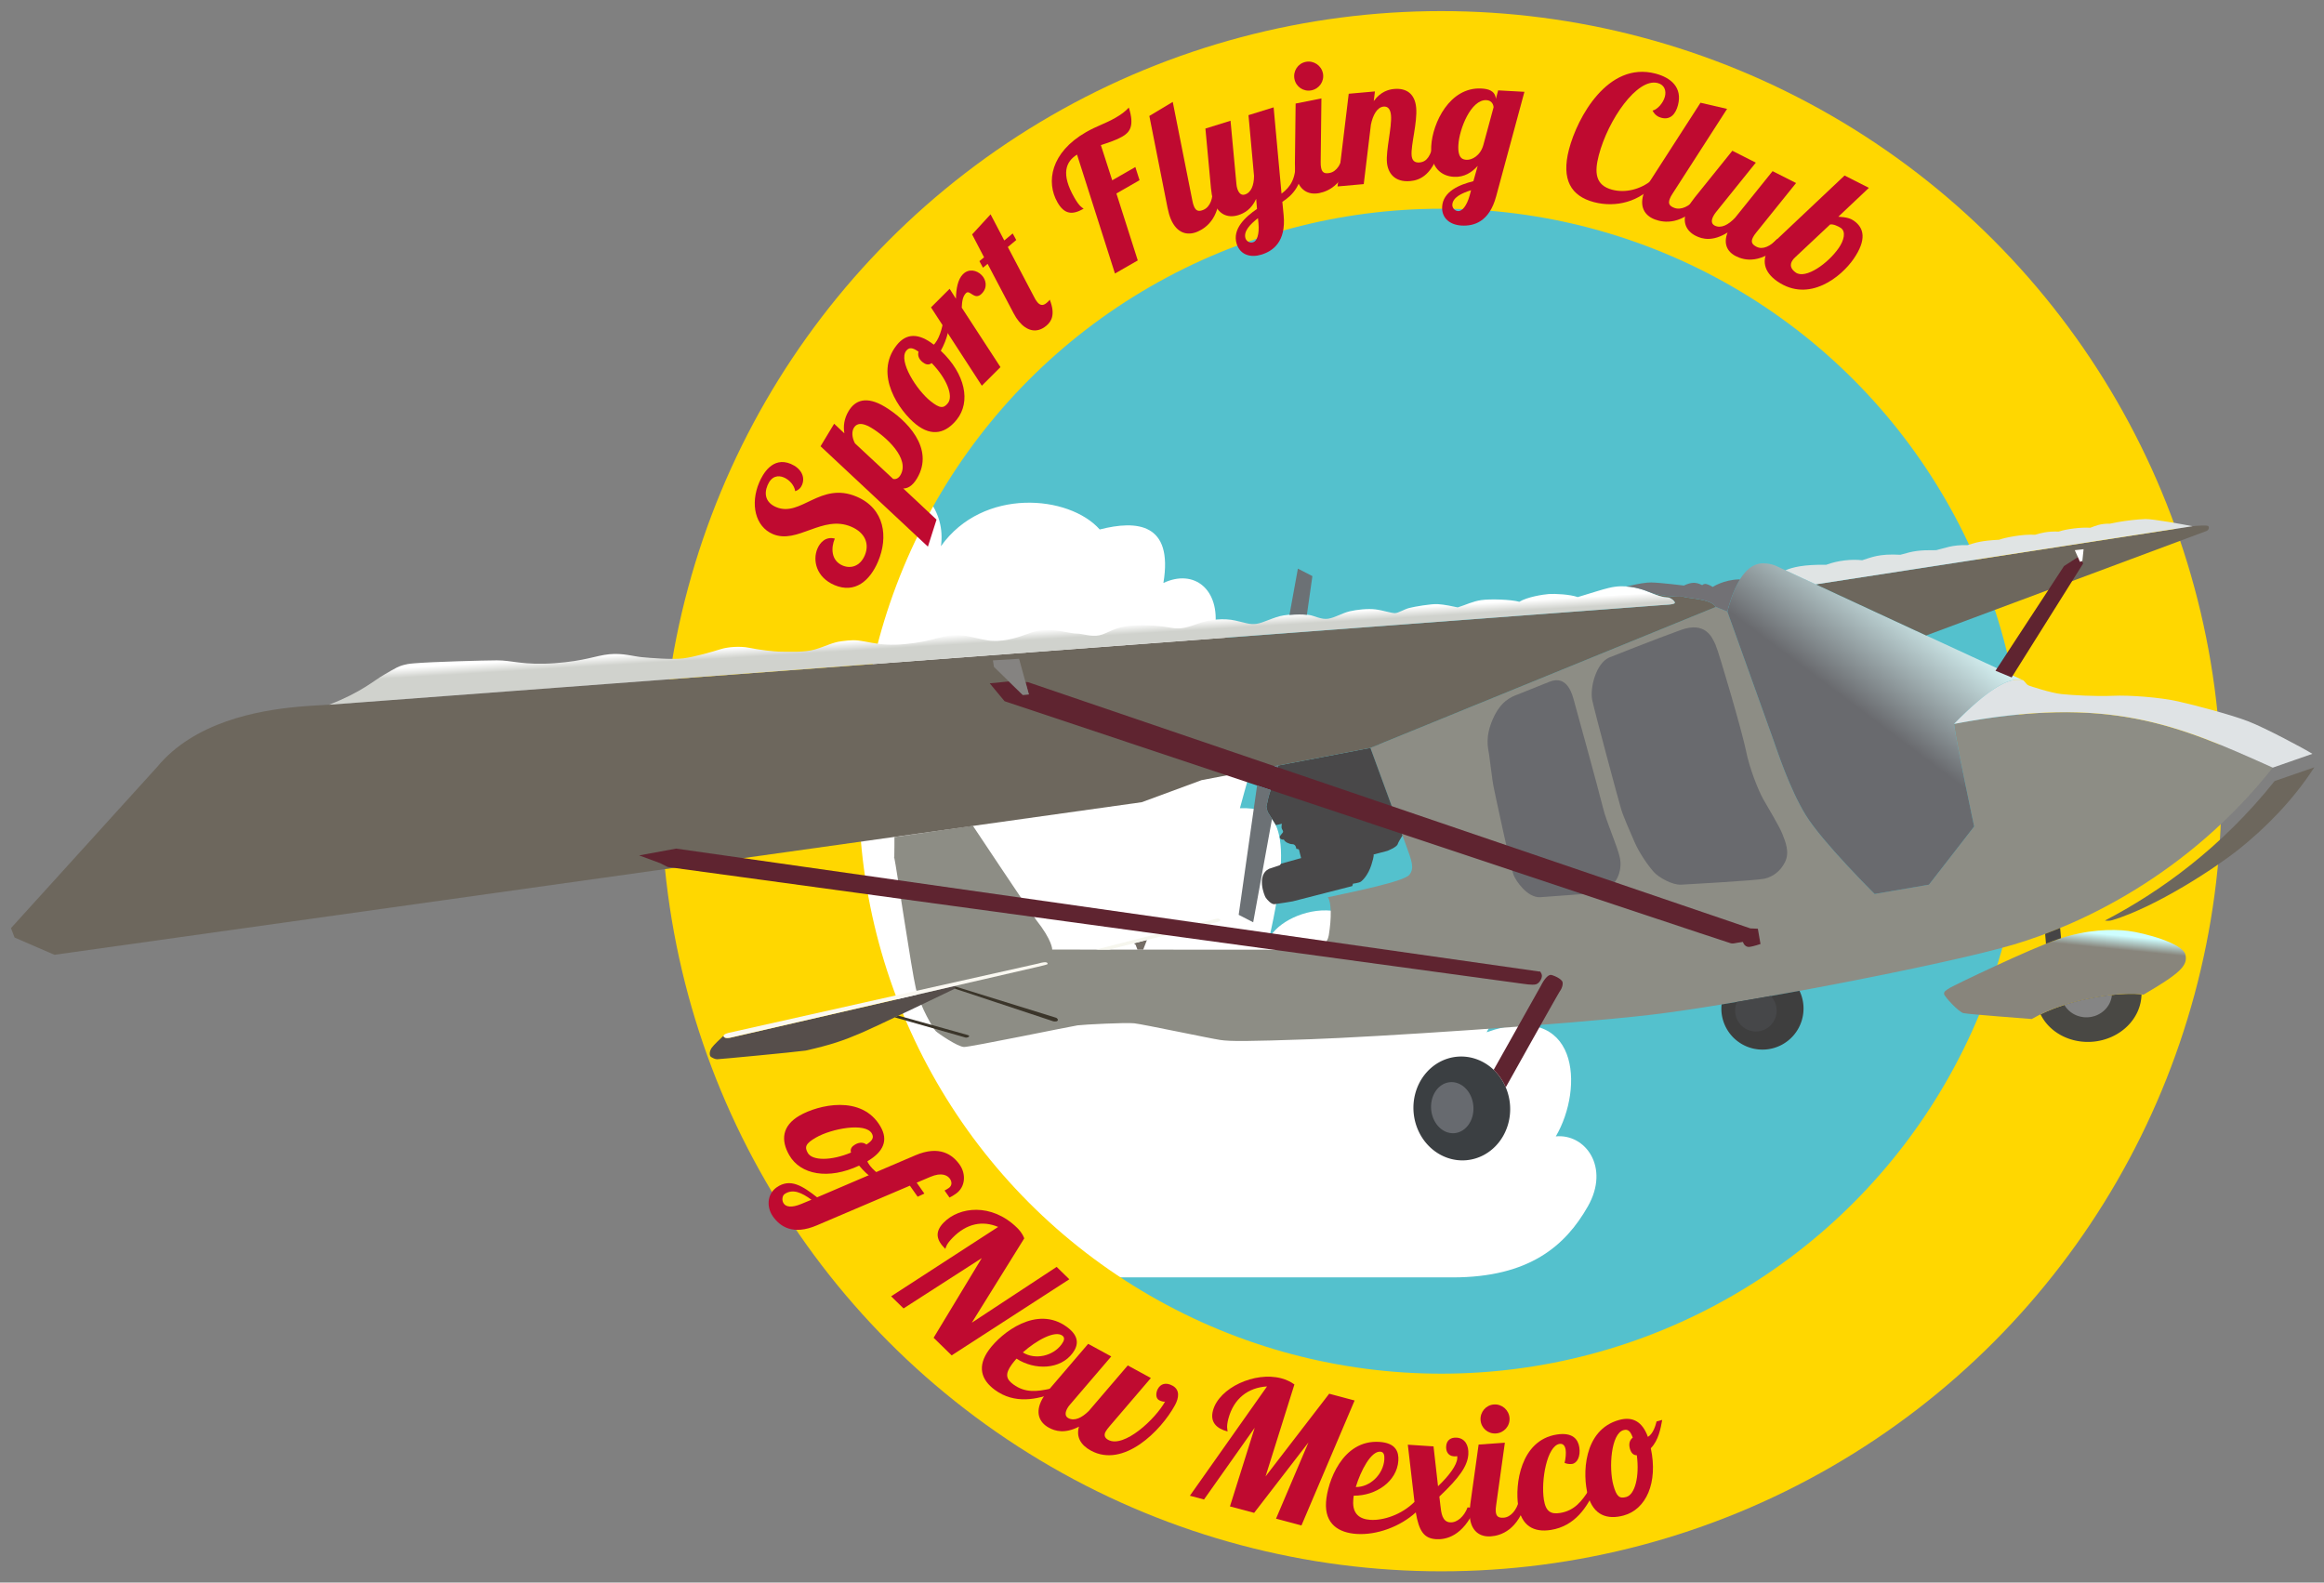<?xml version="1.0" encoding="UTF-8" standalone="no"?>
<!-- Created with Inkscape (http://www.inkscape.org/) -->

<svg
   width="209.882mm"
   height="142.932mm"
   viewBox="0 0 209.882 142.932"
   version="1.1"
   id="svg136900"
   inkscape:version="1.1.2 (0a00cf5339, 2022-02-04)"
   sodipodi:docname="logo-web.svg"
   xmlns:inkscape="http://www.inkscape.org/namespaces/inkscape"
   xmlns:sodipodi="http://sodipodi.sourceforge.net/DTD/sodipodi-0.dtd"
   xmlns:xlink="http://www.w3.org/1999/xlink"
   xmlns="http://www.w3.org/2000/svg"
   xmlns:svg="http://www.w3.org/2000/svg">
  <rect x="0" y="0" width="209.882" height="142.932" fill="#808080" stroke="none"/>
  <sodipodi:namedview
     id="namedview136902"
     pagecolor="#ffffff"
     bordercolor="#666666"
     borderopacity="1.0"
     inkscape:pageshadow="2"
     inkscape:pageopacity="0.0"
     inkscape:pagecheckerboard="0"
     inkscape:document-units="mm"
     showgrid="false"
     inkscape:zoom="0.64052329"
     inkscape:cx="620.58634"
     inkscape:cy="148.31623"
     inkscape:window-width="1198"
     inkscape:window-height="1071"
     inkscape:window-x="722"
     inkscape:window-y="9"
     inkscape:window-maximized="0"
     inkscape:current-layer="g140806"
     inkscape:snap-global="false"
     fit-margin-top="1"
     lock-margins="true"
     fit-margin-left="1"
     fit-margin-right="1"
     fit-margin-bottom="1" />
  <defs
     id="defs136897">
    <linearGradient
       inkscape:collect="always"
       id="linearGradient138354">
      <stop
         style="stop-color:#d0d2cd;stop-opacity:1;"
         offset="0"
         id="stop138350" />
      <stop
         style="stop-color:#ffffff;stop-opacity:0.998"
         offset="1"
         id="stop138352" />
    </linearGradient>
    <linearGradient
       inkscape:collect="always"
       xlink:href="#linearGradient161154"
       id="linearGradient1272"
       gradientUnits="userSpaceOnUse"
       gradientTransform="matrix(0.265,0,0,0.265,1435.648,-36.783)"
       x1="1644.444"
       y1="-496.551"
       x2="1785.677"
       y2="-653.461" />
    <linearGradient
       inkscape:collect="always"
       id="linearGradient161154">
      <stop
         style="stop-color:#696a6e;stop-opacity:1;"
         offset="0"
         id="stop161150" />
      <stop
         style="stop-color:#d3eff0;stop-opacity:1"
         offset="1"
         id="stop161152" />
    </linearGradient>
    <linearGradient
       inkscape:collect="always"
       xlink:href="#linearGradient161038"
       id="linearGradient1274"
       gradientUnits="userSpaceOnUse"
       gradientTransform="translate(1435.648,-36.783)"
       x1="547.04"
       y1="-4.84"
       x2="548.287"
       y2="-11.378" />
    <linearGradient
       inkscape:collect="always"
       id="linearGradient161038">
      <stop
         style="stop-color:#88857c;stop-opacity:1;"
         offset="0"
         id="stop161034" />
      <stop
         style="stop-color:#cefeff;stop-opacity:1"
         offset="1"
         id="stop161036" />
    </linearGradient>
    <linearGradient
       inkscape:collect="always"
       xlink:href="#linearGradient138354"
       id="linearGradient138356"
       x1="1575.361"
       y1="-230.818"
       x2="1575.496"
       y2="-235.504"
       gradientUnits="userSpaceOnUse" />
  </defs>
  <g
     inkscape:label="Layer 1"
     inkscape:groupmode="layer"
     id="layer1"
     transform="translate(-0.059,-33.534)">
    <g
       id="g131331-8"
       transform="matrix(0.529,-0.047,0.047,0.529,-670.22,302.468)"
       style="display:inline;stroke-width:1.948" />
    <g
       id="g140806"
       transform="matrix(0.357,0,0,0.357,56.034,52.347)">
      <circle
         style="font-variation-settings:normal;opacity:1;vector-effect:none;fill:#ffffff;fill-opacity:1;fill-rule:evenodd;stroke:none;stroke-width:0.265px;stroke-linecap:butt;stroke-linejoin:miter;stroke-miterlimit:4;stroke-dasharray:none;stroke-dashoffset:0;stroke-opacity:1;-inkscape-stroke:none;stop-color:#000000;stop-opacity:1"
         id="path137837"
         cx="207.809"
         cy="147.467"
         r="160.758"
         inkscape:export-filename="/home/mitchell/art/sfcnm/sfcnm-round.png"
         inkscape:export-xdpi="34.900002"
         inkscape:export-ydpi="34.900002" />
      <path
         id="path131245-9"
         style="display:inline;fill:#54c1cd;fill-rule:evenodd;stroke:none;stroke-width:3.395;stroke-miterlimit:4;stroke-dasharray:none;stop-color:#000000"
         d="m 207.707,-1.449 c -55.691,0 -104.016,30.217 -129.567,75.225 2.539,3.222 3.711,7.336 3.099,11.71 10.628,-14.946 32.459,-12.948 40.168,-4.233 9.396,-2.411 18.635,-1.652 16.107,13.537 7.806,-3.674 14.399,1.647 13.06,11.557 17.695,14.298 12.432,22.407 6.302,45.417 8.197,-0.221 14.42,2.602 7.275,33.43 2.308,-7.263 26.412,-16.341 30.802,10.243 5.323,-21.363 37.728,-11.036 24.334,13.009 23.436,-8.339 24.702,14.099 17.495,26.35 7.435,-0.729 13.765,7.752 8.112,17.701 -5.653,9.949 -14.791,17.971 -34.233,17.971 h -87.156 c 23.916,16.358 52.893,25.914 84.202,25.914 82.543,0 148.916,-66.373 148.916,-148.916 0,-82.543 -66.373,-148.916 -148.916,-148.916 z"
         sodipodi:nodetypes="scccccccccccscsss"
         inkscape:export-filename="/home/mitchell/art/sfcnm/sfcnm-round.png"
         inkscape:export-xdpi="34.900002"
         inkscape:export-ydpi="34.900002" />
      <circle
         style="font-variation-settings:normal;display:inline;fill:none;fill-opacity:1;fill-rule:evenodd;stroke:#ffd700;stroke-width:50;stroke-linecap:butt;stroke-linejoin:miter;stroke-miterlimit:4;stroke-dasharray:none;stroke-dashoffset:0;stroke-opacity:1;stop-color:#000000"
         id="path4745"
         cx="207.809"
         cy="147.467"
         r="172.358"
         inkscape:export-filename="/home/mitchell/art/sfcnm/sfcnm-round.png"
         inkscape:export-xdpi="34.900002"
         inkscape:export-ydpi="34.900002" />
      <path
         id="path131263-9"
         style="font-variation-settings:normal;display:inline;vector-effect:none;fill:#8d8d85;fill-opacity:1;stroke:none;stroke-width:0.515px;stroke-linecap:butt;stroke-linejoin:miter;stroke-miterlimit:4;stroke-dasharray:none;stroke-dashoffset:0;stroke-opacity:1;-inkscape-stroke:none;stop-color:#000000"
         d="m 1810.635,-220.253 -169.815,52.323 c 0,0 10.733,39.944 12.802,47.666 2.068,7.722 3.108,11.246 0.35,14.173 -2.758,2.928 -26.195,5.571 -39.663,7.231 1.561,2.463 0.906,10.151 -1.125,18.04 -2.031,7.889 -12.37,5.855 -12.37,5.855 l -119.463,-10.694 c 0,0 0.57,-4.173 -6.42,-14.833 -3.949,-6.736 -26.012,-47.261 -26.012,-47.261 l -37.687,2.063 c 0,0 -0.67,7.536 -0.942,9.763 0.572,4.057 3.464,54.426 4.727,62.962 1.363,9.214 6.676,19.964 7.648,21.099 0.972,1.135 9.762,8.408 12.741,8.714 2.979,0.306 51.945,-5.336 54.749,-5.474 2.804,-0.137 22.846,0.606 26.982,1.412 4.136,0.806 35.348,10.4 40.153,11.542 4.805,1.142 12.979,1.833 42.732,3.442 29.754,1.609 120.922,3.857 162.161,2.765 41.238,-1.091 143.491,-11.507 175.733,-18.07 32.242,-6.562 85.27,-25.564 130.199,-72.993 -35.649,-19.976 -63.193,-35.329 -113.745,-35.908 0,0 0,1e-5 0,0 -2.512,-0.029 -5.091,-0.015 -7.72,0.03 -0.248,0.005 -0.491,0.006 -0.74,0.011 -2.711,0.053 -5.479,0.141 -8.321,0.275 -0.18,0.009 -0.366,0.021 -0.546,0.029 0,9e-5 0,5.3e-4 -0.01,5.3e-4 -2.494,0.123 -5.049,0.282 -7.651,0.469 -3.461,0.249 -6.991,0.538 -10.654,0.904 0.296,9.068 5.24,49.506 5.24,49.506 l -23.912,25.73 -26.16,2.112 c 0,0 -22.808,-27.033 -29.414,-40.425 -6.606,-13.392 -10.649,-31.22 -12.569,-38.607 -1.92,-7.387 -15.988,-61.159 -15.988,-61.159 0,-0.006 0,-0.012 0.01,-0.018 -3.07,-1.558 -5.298,-2.675 -5.298,-2.675 z m 126.951,64.134 c 2.25,-0.107 4.458,-0.189 6.628,-0.248 -2.166,0.056 -4.379,0.141 -6.628,0.248 z m 8.321,-0.275 c 0.249,-0.005 0.492,-0.007 0.74,-0.011 1.408,-0.026 2.828,-0.059 4.2,-0.061 -2.117,0.005 -4.282,0.039 -6.481,0.095 0.524,-0.014 1.022,-0.011 1.542,-0.022 z m -535.618,20.467 c -0.045,-0.322 -0.081,-0.442 -0.095,-0.134 -0.05,1.084 10e-5,0.913 0.095,0.134 z"
         inkscape:export-filename="/home/mitchell/art/sfcnm/sfcnm-round.png"
         inkscape:export-xdpi="34.900002"
         inkscape:export-ydpi="34.900002"
         transform="matrix(0.529,-0.047,0.047,0.529,-670.22,302.468)" />
      <path
         id="path131265-2"
         style="font-variation-settings:normal;display:inline;vector-effect:none;fill:url(#linearGradient1272);fill-opacity:1;stroke:none;stroke-width:0.515px;stroke-linecap:butt;stroke-linejoin:miter;stroke-miterlimit:4;stroke-dasharray:none;stroke-dashoffset:0;stroke-opacity:1;-inkscape-stroke:none;stop-color:#000000"
         d="m 1834.34,-239.003 c -4.411,-0.147 -11.715,2.563 -18.413,21.443 0,0 14.068,53.771 15.988,61.159 1.919,7.387 5.963,25.215 12.569,38.607 6.606,13.392 29.414,40.425 29.414,40.425 l 26.16,-2.112 23.912,-25.73 c 0,0 -4.945,-40.437 -5.24,-49.506 17.601,-15.058 26.172,-18.383 31.232,-18.342 1.417,0.012 2.559,0.287 3.546,0.643 0,0 -94.114,-54.056 -111.788,-64.324 0,0 -2.259,-1.7 -6.535,-2.2 -0.267,-0.031 -0.549,-0.054 -0.843,-0.064 z m 84.389,84.286 c 2.983,-0.298 5.875,-0.544 8.721,-0.763 -2.848,0.22 -5.738,0.465 -8.721,0.763 z m 32.119,-1.75 c -4.248,0.009 -8.674,0.13 -13.261,0.348 5.872,-0.276 11.454,-0.377 16.783,-0.316 -1.169,-0.013 -2.328,-0.034 -3.522,-0.032 z m -13.807,0.377 c -2.496,0.123 -5.053,0.282 -7.657,0.469 2.603,-0.186 5.163,-0.348 7.657,-0.469 z"
         inkscape:export-filename="/home/mitchell/art/sfcnm/sfcnm-round.png"
         inkscape:export-xdpi="34.900002"
         inkscape:export-ydpi="34.900002"
         transform="matrix(0.529,-0.047,0.047,0.529,-670.22,302.468)" />
      <path
         id="path131267-8"
         style="font-variation-settings:normal;display:inline;vector-effect:none;fill:#494849;fill-opacity:1;stroke:none;stroke-width:0.515px;stroke-linecap:butt;stroke-linejoin:miter;stroke-miterlimit:4;stroke-dasharray:none;stroke-dashoffset:0;stroke-opacity:1;-inkscape-stroke:none;stop-color:#000000"
         d="m 1645.13,-169.326 -4.31,1.396 4.345,-1.339 z m -4.31,1.396 -44.46,4.467 -5.906,14.356 -1.469,4.688 0.342,2.444 3.408,6.707 2.886,-0.414 c 0,0 -0.313,1.096 -0.317,1.853 -0.01,0.757 0.651,1.375 0.556,2 -0.095,0.626 -1.778,1.593 -1.815,2.432 -0.037,0.839 1.077,1.489 1.833,1.279 0.284,1.246 2.562,2.469 3.787,2.57 1.225,0.102 1.692,1.115 1.765,2.383 0.9,0.114 1.202,0.479 1.202,0.479 l 0.662,4.121 -9.653,1.789 -0.803,0.699 -5.222,1.247 c -6.335,2.405 -3.381,12.46 -2.792,13.526 0.59,1.066 2.39,3.489 3.852,3.489 1.462,0 8.755,-0.569 8.755,-0.569 l 28.944,-4.741 0.469,-1.11 c 0,0 2.807,-0.112 3.717,-0.588 0.909,-0.476 3.77,-2.776 5.758,-7.482 1.987,-4.706 1.489,-4.91 1.489,-4.91 l 6.671,-1.129 c 0,0 4.677,-1.325 5.254,-2.804 0.288,-0.738 1.486,-2.389 2.614,-3.86 -3.243,-12.086 -11.527,-42.922 -11.527,-42.922 z"
         inkscape:export-filename="/home/mitchell/art/sfcnm/sfcnm-round.png"
         inkscape:export-xdpi="34.900002"
         inkscape:export-ydpi="34.900002"
         transform="matrix(0.529,-0.047,0.047,0.529,-670.22,302.468)" />
      <path
         id="path131269-8"
         style="font-variation-settings:normal;display:inline;vector-effect:none;fill:#6d675d;fill-opacity:1;stroke:none;stroke-width:0.515px;stroke-linecap:butt;stroke-linejoin:miter;stroke-miterlimit:4;stroke-dasharray:none;stroke-dashoffset:0;stroke-opacity:1;-inkscape-stroke:none;stop-color:#000000"
         d="m 1133.759,-232.653 c -19.363,0.05 -49.876,2.832 -69.416,22.645 l -76.124,70.29 1.321,4.62 18.181,9.864 522.342,-26.572 29.28,-7.939 81.476,-8.186 169.815,-52.323 c -1.741,-4.097 -13.083,-5.198 -15.205,-6.297 -4.166,-0.015 -12.701,-1.925 -15.783,-3.58 6.959,3.832 8.301,3.056 9.327,3.563 1.026,0.507 2.493,1.756 2.4,2.622 -0.093,0.866 -4.937,0.551 -4.937,0.551 l -637.852,-8.928 c -3.157,-0.061 -8.372,-0.348 -14.826,-0.331 z"
         sodipodi:nodetypes="sccccccccccssccs"
         inkscape:export-filename="/home/mitchell/art/sfcnm/sfcnm-round.png"
         inkscape:export-xdpi="34.900002"
         inkscape:export-ydpi="34.900002"
         transform="matrix(0.529,-0.047,0.047,0.529,-670.22,302.468)" />
      <path
         id="path131271-8"
         style="font-variation-settings:normal;display:inline;vector-effect:none;fill:url(#linearGradient138356);fill-opacity:1;stroke:none;stroke-width:0.515px;stroke-linecap:butt;stroke-linejoin:miter;stroke-miterlimit:4;stroke-dasharray:none;stroke-dashoffset:0;stroke-opacity:1;-inkscape-stroke:none;stop-color:#000000"
         d="m 1190.485,-248.38 c -1.297,-0.007 -2.282,0.016 -2.856,0.077 -4.591,0.485 -5.665,1.306 -11.46,3.955 -5.795,2.649 -11.438,7.34 -27.584,12.027 l 637.852,8.928 c 0,0 4.844,0.315 4.937,-0.551 0.093,-0.866 -1.374,-2.115 -2.4,-2.622 -1.026,-0.507 -2.368,0.269 -9.327,-3.563 -2.512,-1.349 -5.521,-2.517 -8.53,-3.228 -3.009,-0.711 -6.243,-1.057 -10.408,-0.441 -4.165,0.615 -6.886,1.388 -15.176,3.049 -3.39,-1.614 -10.777,-2.633 -13.54,-2.672 -2.763,-0.039 -10.396,0.455 -14.358,2.437 -4.05,-1.506 -13.719,-2.637 -17.939,-2.412 -4.22,0.225 -7.386,1.605 -11.541,2.476 -1.512,-0.493 -6.342,-1.976 -9.398,-2.408 -3.056,-0.431 -11.138,0.223 -13.688,0.657 -2.55,0.434 -5.195,1.898 -6.851,1.831 -1.656,-0.068 -5.485,-1.804 -9.139,-2.599 -3.653,-0.795 -8.828,-0.659 -12.295,-0.188 -3.467,0.471 -7.117,2.362 -10.497,2.619 -3.381,0.257 -6.43,-2.024 -9.071,-2.615 -2.64,-0.592 -7.089,-1.111 -11.878,-0.838 -4.788,0.273 -10.154,2.789 -13.489,2.867 -3.335,0.078 -4.79,-0.902 -9.85,-2.485 -5.059,-1.583 -11.766,-1.774 -18.537,0.099 -6.771,1.873 -9.403,1.429 -13.008,0.413 -3.604,-1.015 -10.749,-2.358 -18.286,-2.456 -7.537,-0.098 -11.305,2.78 -15.243,3.244 -3.938,0.464 -7.737,-1.479 -10.586,-1.768 -2.849,-0.289 -7.46,-2.113 -12.124,-2.798 -4.665,-0.685 -7.743,-0.174 -12.56,1.18 -4.818,1.355 -11.892,2.609 -17.951,1.055 -6.059,-1.554 -8.259,-2.948 -13.345,-3.665 -5.087,-0.718 -9.443,0.378 -13.567,1.058 -4.124,0.68 -11.222,1.151 -17.011,0.786 -5.789,-0.365 -10.048,-1.543 -14.433,-2.806 -4.384,-1.263 -6.382,-1.27 -10.929,-1.096 -4.547,0.175 -7.67,1.719 -12.921,2.768 -5.251,1.049 -12.407,-0.04 -16.016,-0.345 -3.609,-0.304 -10.675,-1.859 -15.096,-3.172 -4.42,-1.313 -10.185,-1.363 -13.883,-0.539 -3.699,0.823 -12.602,2.567 -18.008,2.749 -5.407,0.182 -15.565,-1.584 -19.557,-2.323 -3.992,-0.74 -8.798,-2.817 -15.275,-2.764 -6.477,0.053 -11.727,2.199 -26.384,1.953 -14.657,-0.247 -20.192,-3.195 -27.191,-3.788 -6.124,-0.518 -30.524,-2.039 -39.604,-2.087 z"
         inkscape:export-filename="/home/mitchell/art/sfcnm/sfcnm-round.png"
         inkscape:export-xdpi="34.900002"
         inkscape:export-ydpi="34.900002"
         transform="matrix(0.529,-0.047,0.047,0.529,-670.22,302.468)" />
      <path
         id="path131273-6"
         style="font-variation-settings:normal;display:inline;vector-effect:none;fill:#6d675d;fill-opacity:1;stroke:none;stroke-width:0.515px;stroke-linecap:butt;stroke-linejoin:miter;stroke-miterlimit:4;stroke-dasharray:none;stroke-dashoffset:0;stroke-opacity:1;-inkscape-stroke:none;stop-color:#000000"
         d="m 2040.237,-238.467 -181.204,11.701 c 13.467,7.771 29.659,17.102 50.218,28.92 2.267,-0.623 136.106,-37.392 137.39,-37.759 1.295,-0.37 1.571,-1.813 1.006,-2.305 -0.566,-0.491 -5.878,-0.638 -7.41,-0.557 z m -103.196,82.378 c -2.494,0.121 -5.055,0.283 -7.657,0.469 2.604,-0.187 5.161,-0.346 7.657,-0.469 z"
         inkscape:export-filename="/home/mitchell/art/sfcnm/sfcnm-round.png"
         inkscape:export-xdpi="34.900002"
         inkscape:export-ydpi="34.900002"
         transform="matrix(0.529,-0.047,0.047,0.529,-670.22,302.468)" />
      <path
         id="path131275-8"
         style="font-variation-settings:normal;display:inline;vector-effect:none;fill:#e0e4e4;fill-opacity:1;stroke:none;stroke-width:0.515px;stroke-linecap:butt;stroke-linejoin:miter;stroke-miterlimit:4;stroke-dasharray:none;stroke-dashoffset:0;stroke-opacity:1;-inkscape-stroke:none;stop-color:#000000"
         d="m 2014.974,-243.958 c -3.781,-0.03 -8.991,0.184 -13.876,0.812 -4.513,-0.501 -7.02,0.445 -9.409,1.106 -4.338,-0.682 -11.355,-0.458 -15.19,0.48 -5.27,-0.704 -8.788,-0.03 -11.312,0.512 -6.082,-0.925 -14.848,0.139 -17.271,0.845 -8.694,-0.306 -10.967,0.337 -15.226,1.225 -7.606,-0.849 -10.704,0.494 -15.104,1.076 -8.119,-0.794 -10.698,-0.598 -17.177,0.673 -10.354,-1.527 -14.081,0.116 -18.354,0.982 -4.804,-1.006 -11.427,-0.966 -17.276,0.641 -10.526,-1.109 -16.055,-0.265 -19.539,0.896 2.46,1.426 10.094,5.809 13.792,7.943 l 181.204,-11.701 c -4.194,-1.219 -18.511,-5.154 -22.023,-5.385 -0.878,-0.058 -1.98,-0.095 -3.24,-0.105 z"
         inkscape:export-filename="/home/mitchell/art/sfcnm/sfcnm-round.png"
         inkscape:export-xdpi="34.900002"
         inkscape:export-ydpi="34.900002"
         transform="matrix(0.529,-0.047,0.047,0.529,-670.22,302.468)" />
      <path
         style="font-variation-settings:normal;display:inline;vector-effect:none;fill:#696a6e;fill-opacity:1;stroke:none;stroke-width:0.515px;stroke-linecap:butt;stroke-linejoin:miter;stroke-miterlimit:4;stroke-dasharray:none;stroke-dashoffset:0;stroke-opacity:1;-inkscape-stroke:none;stop-color:#000000"
         d="m 1712.985,-187.086 15.633,-4.7 c 9.079,-2.749 10.361,7.87 10.835,10.332 0.474,2.462 8.188,44.9 9.204,51.788 1.016,6.888 5.096,18.336 5.876,24.224 0.78,5.888 -2.256,11.764 -6.542,13.992 -4.286,2.227 -9.911,1.865 -9.911,1.865 l -23.13,-0.349 c -6.075,-0.397 -10.728,-8.721 -11.635,-11.874 -0.906,-3.153 -5.354,-39.342 -5.72,-42.736 -0.366,-3.394 -0.523,-11.986 -0.742,-15.243 -0.22,-3.257 -1.236,-8.527 3.296,-16.714 4.532,-8.187 9.495,-9.662 12.837,-10.584 z"
         id="path131277-3"
         inkscape:export-filename="/home/mitchell/art/sfcnm/sfcnm-round.png"
         inkscape:export-xdpi="34.900002"
         inkscape:export-ydpi="34.900002"
         transform="matrix(0.529,-0.047,0.047,0.529,-670.22,302.468)" />
      <path
         style="font-variation-settings:normal;display:inline;vector-effect:none;fill:#696a6e;fill-opacity:1;stroke:none;stroke-width:0.515px;stroke-linecap:butt;stroke-linejoin:miter;stroke-miterlimit:4;stroke-dasharray:none;stroke-dashoffset:0;stroke-opacity:1;-inkscape-stroke:none;stop-color:#000000"
         d="m 1757.865,-200.734 c 0,0 23.344,-6.978 35.274,-10.085 11.93,-3.107 14.475,4.693 15.798,8.562 1.323,3.869 8.991,42.586 9.958,51.444 0.967,8.858 4.188,19.383 6.132,23.729 1.944,4.347 6.487,13.483 7.599,17.259 1.111,3.776 2.852,9.064 0.098,13.537 -2.754,4.473 -6.676,6.524 -10.531,7.031 -3.854,0.507 -35.479,-0.538 -39.729,-0.681 -4.25,-0.143 -10.201,-4.366 -12.263,-6.978 -2.062,-2.613 -6.178,-9.546 -8.048,-15.289 -1.87,-5.743 -4.055,-11.874 -4.935,-16.033 -0.88,-4.159 -8.382,-46.901 -9.117,-52.878 -0.735,-5.977 3.334,-17.397 9.764,-19.617 z"
         id="path131279-8"
         inkscape:export-filename="/home/mitchell/art/sfcnm/sfcnm-round.png"
         inkscape:export-xdpi="34.900002"
         inkscape:export-ydpi="34.900002"
         transform="matrix(0.529,-0.047,0.047,0.529,-670.22,302.468)" />
      <path
         id="path131281-3"
         style="display:inline;vector-effect:none;fill:#3b3f42;fill-opacity:1;fill-rule:evenodd;stroke:none;stroke-width:0.515px;stop-color:#000000"
         d="m 1692.014,7 a 23.031,24.751 0 0 1 -23.031,24.751 23.031,24.751 0 0 1 -23.031,-24.751 23.031,24.751 0 0 1 23.031,-24.751 23.031,24.751 0 0 1 23.031,24.751 z"
         inkscape:export-filename="/home/mitchell/art/sfcnm/sfcnm-round.png"
         inkscape:export-xdpi="34.900002"
         inkscape:export-ydpi="34.900002"
         transform="matrix(0.529,-0.047,0.047,0.529,-670.22,302.468)" />
      <path
         id="path131283-3"
         style="display:inline;vector-effect:none;fill:#676a6f;fill-opacity:1;fill-rule:evenodd;stroke:none;stroke-width:0.515px;stop-color:#000000"
         d="m 1674.57,6.227 a 10.081,12.183 0 0 1 -10.081,12.183 10.081,12.183 0 0 1 -10.081,-12.183 10.081,12.183 0 0 1 10.081,-12.183 10.081,12.183 0 0 1 10.081,12.183 z"
         inkscape:export-filename="/home/mitchell/art/sfcnm/sfcnm-round.png"
         inkscape:export-xdpi="34.900002"
         inkscape:export-ydpi="34.900002"
         transform="matrix(0.529,-0.047,0.047,0.529,-670.22,302.468)" />
      <path
         id="path131285-3"
         style="font-variation-settings:normal;display:inline;vector-effect:none;fill:#5f2430;fill-opacity:1;stroke:none;stroke-width:0.515px;stroke-linecap:butt;stroke-linejoin:miter;stroke-miterlimit:4;stroke-dasharray:none;stroke-dashoffset:0;stroke-opacity:1;-inkscape-stroke:none;stop-color:#000000"
         d="m 1471.869,-214.71 -8.947,0.09 6.293,9.105 c 0,0 333.053,145.141 334.42,145.506 1.367,0.365 1.245,0.046 5.726,-0.166 0.284,1.279 1.251,2.678 2.924,2.648 1.673,-0.03 5.347,-0.908 5.347,-0.908 l -0.607,-7.364 -3.541,-0.474 -332.377,-147.295 -1.161,-0.144 1.09,6.01 -2.948,-0.029 -5.969,-6.948 z"
         inkscape:export-filename="/home/mitchell/art/sfcnm/sfcnm-round.png"
         inkscape:export-xdpi="34.900002"
         inkscape:export-ydpi="34.900002"
         transform="matrix(0.529,-0.047,0.047,0.529,-670.22,302.468)" />
      <path
         style="font-variation-settings:normal;display:inline;vector-effect:none;fill:#858381;fill-opacity:1;stroke:none;stroke-width:0.515px;stroke-linecap:butt;stroke-linejoin:miter;stroke-miterlimit:4;stroke-dasharray:none;stroke-dashoffset:0;stroke-opacity:1;-inkscape-stroke:none;stop-color:#000000"
         d="m 1465.399,-225.38 0.224,3.137 12.465,14.511 2.947,0.029 -3.144,-17.326 z"
         id="path131287-8"
         inkscape:export-filename="/home/mitchell/art/sfcnm/sfcnm-round.png"
         inkscape:export-xdpi="34.900002"
         inkscape:export-ydpi="34.900002"
         transform="matrix(0.529,-0.047,0.047,0.529,-670.22,302.468)" />
      <path
         style="font-variation-settings:normal;display:inline;vector-effect:none;fill:#5f2430;fill-opacity:1;stroke:none;stroke-width:0.515px;stroke-linecap:butt;stroke-linejoin:miter;stroke-miterlimit:4;stroke-dasharray:none;stroke-dashoffset:0;stroke-opacity:1;-inkscape-stroke:none;stop-color:#000000"
         d="m 1940.647,-178.196 36.931,-46.78 7.58,-3.984 1.632,3.538 -38.759,51.081 z"
         id="path131289-0"
         inkscape:export-filename="/home/mitchell/art/sfcnm/sfcnm-round.png"
         inkscape:export-xdpi="34.900002"
         inkscape:export-ydpi="34.900002"
         transform="matrix(0.529,-0.047,0.047,0.529,-670.22,302.468)" />
      <path
         style="font-variation-settings:normal;display:inline;vector-effect:none;fill:#ffffff;fill-opacity:1;stroke:none;stroke-width:0.515px;stroke-linecap:butt;stroke-linejoin:miter;stroke-miterlimit:4;stroke-dasharray:none;stroke-dashoffset:0;stroke-opacity:1;-inkscape-stroke:none;stop-color:#000000"
         d="m 1983.359,-232.056 4.216,-0.091 -1.08,5.522 -1.166,0.313 z"
         id="path131291-4"
         inkscape:export-filename="/home/mitchell/art/sfcnm/sfcnm-round.png"
         inkscape:export-xdpi="34.900002"
         inkscape:export-ydpi="34.900002"
         transform="matrix(0.529,-0.047,0.047,0.529,-670.22,302.468)" />
      <path
         id="path131293-7"
         style="display:inline;vector-effect:none;fill:#3e3e3e;fill-opacity:1;fill-rule:evenodd;stroke:none;stroke-width:0.515px;stop-color:#000000"
         d="m 1834.171,-34.585 c -13.103,1.231 -25.883,2.335 -37.55,3.193 a 19.573,19.57 0 0 0 -0.358,3.653 19.573,19.57 0 0 0 19.573,19.57 19.573,19.57 0 0 0 19.573,-19.57 19.573,19.57 0 0 0 -1.238,-6.846 z"
         inkscape:export-filename="/home/mitchell/art/sfcnm/sfcnm-round.png"
         inkscape:export-xdpi="34.900002"
         inkscape:export-ydpi="34.900002"
         transform="matrix(0.529,-0.047,0.047,0.529,-670.22,302.468)" />
      <path
         id="path131295-6"
         style="display:inline;vector-effect:none;fill:#464749;fill-opacity:1;fill-rule:evenodd;stroke:none;stroke-width:0.515px;stop-color:#000000"
         d="m 1820.314,-33.33 c -5.521,0.482 -11.051,0.966 -16.279,1.376 a 9.896,9.955 0 0 0 -1.289,4.909 9.896,9.955 0 0 0 9.896,9.955 9.896,9.955 0 0 0 9.896,-9.955 9.896,9.955 0 0 0 -2.223,-6.285 z"
         inkscape:export-filename="/home/mitchell/art/sfcnm/sfcnm-round.png"
         inkscape:export-xdpi="34.900002"
         inkscape:export-ydpi="34.900002"
         transform="matrix(0.529,-0.047,0.047,0.529,-670.22,302.468)" />
      <path
         id="path131297-8"
         style="display:inline;vector-effect:none;fill:#494844;fill-opacity:1;fill-rule:evenodd;stroke:none;stroke-width:0.515px;stop-color:#000000"
         d="m 1984.34,-19.462 c -10.688,-0.014 -24.872,1.68 -36.787,6.208 a 25.132,22.559 0 0 0 23.732,15.185 25.132,22.559 0 0 0 25.003,-20.406 c -2.873,-0.615 -7.041,-0.981 -11.949,-0.987 z"
         inkscape:export-filename="/home/mitchell/art/sfcnm/sfcnm-round.png"
         inkscape:export-xdpi="34.900002"
         inkscape:export-ydpi="34.900002"
         transform="matrix(0.529,-0.047,0.047,0.529,-670.22,302.468)" />
      <path
         id="path131299-9"
         style="display:inline;vector-effect:none;fill:#858585;fill-opacity:1;fill-rule:evenodd;stroke:none;stroke-width:0.515px;stop-color:#000000"
         d="m 1982.224,-19.441 c -6.912,0.131 -15.027,0.95 -22.97,2.728 a 12.102,11.539 0 0 0 11.05,6.852 12.102,11.539 0 0 0 11.92,-9.58 z"
         inkscape:export-filename="/home/mitchell/art/sfcnm/sfcnm-round.png"
         inkscape:export-xdpi="34.900002"
         inkscape:export-ydpi="34.900002"
         transform="matrix(0.529,-0.047,0.047,0.529,-670.22,302.468)" />
      <path
         style="font-variation-settings:normal;display:inline;vector-effect:none;fill:url(#linearGradient1274);fill-opacity:1;stroke:none;stroke-width:0.515px;stroke-linecap:butt;stroke-linejoin:miter;stroke-miterlimit:4;stroke-dasharray:none;stroke-dashoffset:0;stroke-opacity:1;-inkscape-stroke:none;stop-color:#000000"
         d="m 1943.164,-11.411 c 18.425,-8.617 44.901,-9.235 54.062,-6.844 17.711,-8.396 22.479,-11.776 21.56,-17.301 -0.918,-5.525 -18.748,-12.022 -26.209,-13.621 -7.462,-1.599 -19.65,-2.421 -33.562,1 -13.911,3.422 -50.964,17.359 -53.324,18.499 -2.359,1.141 -3.083,1.616 -3.061,2.741 0.022,1.126 6.12,9.138 8.418,9.868 2.299,0.73 32.115,5.657 32.115,5.657 z"
         id="path131301-0"
         inkscape:export-filename="/home/mitchell/art/sfcnm/sfcnm-round.png"
         inkscape:export-xdpi="34.900002"
         inkscape:export-ydpi="34.900002"
         transform="matrix(0.529,-0.047,0.047,0.529,-670.22,302.468)" />
      <path
         id="path131303-6"
         style="font-variation-settings:normal;display:inline;vector-effect:none;fill:#746d65;fill-opacity:1;stroke:none;stroke-width:0.515px;stroke-linecap:butt;stroke-linejoin:miter;stroke-miterlimit:4;stroke-dasharray:none;stroke-dashoffset:0;stroke-opacity:1;-inkscape-stroke:none;stop-color:#000000"
         d="m 1526.704,-86.219 -6.376,1.036 0.792,0.77 0.669,2.374 2.725,0.244 z"
         inkscape:export-filename="/home/mitchell/art/sfcnm/sfcnm-round.png"
         inkscape:export-xdpi="34.900002"
         inkscape:export-ydpi="34.900002"
         transform="matrix(0.529,-0.047,0.047,0.529,-670.22,302.468)" />
      <path
         id="path131305-8"
         style="font-variation-settings:normal;display:inline;vector-effect:none;fill:#f6f6ee;fill-opacity:1;stroke:none;stroke-width:0.515px;stroke-linecap:butt;stroke-linejoin:miter;stroke-miterlimit:4;stroke-dasharray:none;stroke-dashoffset:0;stroke-opacity:1;-inkscape-stroke:none;stop-color:#000000"
         d="m 1561.001,-93.424 c -0.109,-0.003 -0.205,0.008 -0.279,0.034 -0.274,0.096 -51.087,8.353 -58.664,9.584 l 6.309,0.565 52.825,-8.581 c 1.497,-0.41 1.264,-0.839 0.873,-1.191 -0.293,-0.264 -0.736,-0.402 -1.063,-0.411 z"
         inkscape:export-filename="/home/mitchell/art/sfcnm/sfcnm-round.png"
         inkscape:export-xdpi="34.900002"
         inkscape:export-ydpi="34.900002"
         transform="matrix(0.529,-0.047,0.047,0.529,-670.22,302.468)" />
      <path
         id="path131307-7"
         style="font-variation-settings:normal;display:inline;vector-effect:none;fill:#564e4b;fill-opacity:1;stroke:none;stroke-width:0.515px;stroke-linecap:butt;stroke-linejoin:miter;stroke-miterlimit:4;stroke-dasharray:none;stroke-dashoffset:0;stroke-opacity:1;-inkscape-stroke:none;stop-color:#000000"
         d="m 1433.538,-72.492 c -42.967,5.966 -108.703,15.082 -108.703,15.082 0,0 -2.623,0.369 -3.034,-0.852 -0.046,-0.136 -0.041,-0.259 -0.01,-0.374 -1.636,1.261 -5.02,3.924 -6.116,5.208 -1.465,1.716 -1.455,3.807 -0.721,4.35 0.734,0.543 1.75,1.235 2.818,1.338 1.067,0.103 36.456,-0.101 42.382,-0.38 12.409,-1.678 18.474,-3.22 26.88,-5.974 8.406,-2.754 46.491,-17.11 46.491,-17.11 z"
         inkscape:export-filename="/home/mitchell/art/sfcnm/sfcnm-round.png"
         inkscape:export-xdpi="34.900002"
         inkscape:export-ydpi="34.900002"
         transform="matrix(0.529,-0.047,0.047,0.529,-670.22,302.468)" />
      <path
         style="font-variation-settings:normal;display:inline;vector-effect:none;fill:#faf8f1;fill-opacity:1;stroke:none;stroke-width:0.515px;stroke-linecap:butt;stroke-linejoin:miter;stroke-miterlimit:4;stroke-dasharray:none;stroke-dashoffset:0;stroke-opacity:1;-inkscape-stroke:none;stop-color:#000000"
         d="m 1474.096,-79.607 c 4.815,-0.984 4.487,0.332 4.457,0.6 -0.03,0.267 -2.872,0.639 -4.76,0.924 -1.888,0.285 -148.958,20.673 -148.958,20.673 0,0 -2.624,0.369 -3.034,-0.852 -0.411,-1.221 2.789,-1.559 2.789,-1.559 z"
         id="path131309-9"
         inkscape:export-filename="/home/mitchell/art/sfcnm/sfcnm-round.png"
         inkscape:export-xdpi="34.900002"
         inkscape:export-ydpi="34.900002"
         transform="matrix(0.529,-0.047,0.047,0.529,-670.22,302.468)" />
      <path
         style="font-variation-settings:normal;display:inline;vector-effect:none;fill:#3b352a;fill-opacity:1;stroke:none;stroke-width:0.515px;stroke-linecap:butt;stroke-linejoin:miter;stroke-miterlimit:4;stroke-dasharray:none;stroke-dashoffset:0;stroke-opacity:1;-inkscape-stroke:none;stop-color:#000000"
         d="m 1480.381,-53.11 c 0,0 1.106,0.8 0.528,1.411 -0.578,0.612 -2.097,0.11 -2.097,0.11 l -45.283,-19.614 0.025,-1.13 z"
         id="path131311-0"
         sodipodi:nodetypes="cscccc"
         inkscape:export-filename="/home/mitchell/art/sfcnm/sfcnm-round.png"
         inkscape:export-xdpi="34.900002"
         inkscape:export-ydpi="34.900002"
         transform="matrix(0.529,-0.047,0.047,0.529,-670.22,302.468)" />
      <path
         id="path131313-3"
         style="font-variation-settings:normal;display:inline;vector-effect:none;fill:#5f2430;fill-opacity:1;stroke:none;stroke-width:0.515px;stroke-linecap:butt;stroke-linejoin:miter;stroke-miterlimit:4;stroke-dasharray:none;stroke-dashoffset:0;stroke-opacity:1;-inkscape-stroke:none;stop-color:#000000"
         d="m 1716.828,-52.611 c -2.248,-0.16 -5.082,4.64 -5.082,4.64 l -26.013,37.985 a 23.031,24.751 0 0 1 4.992,8.828 c 6.126,-8.99 28.906,-42.402 29.866,-43.5 1.102,-1.259 1.961,-3.54 1.312,-4.581 -0.649,-1.041 -2.335,-2.35 -4.634,-3.272 -0.144,-0.058 -0.291,-0.091 -0.441,-0.101 z"
         inkscape:export-filename="/home/mitchell/art/sfcnm/sfcnm-round.png"
         inkscape:export-xdpi="34.900002"
         inkscape:export-ydpi="34.900002"
         transform="matrix(0.529,-0.047,0.047,0.529,-670.22,302.468)" />
      <path
         style="font-variation-settings:normal;display:inline;vector-effect:none;fill:#5f2430;fill-opacity:1;stroke:none;stroke-width:0.515px;stroke-linecap:butt;stroke-linejoin:miter;stroke-miterlimit:4;stroke-dasharray:none;stroke-dashoffset:0;stroke-opacity:1;-inkscape-stroke:none;stop-color:#000000"
         d="m 1703.29,-49.569 c 0,0 4.362,1.129 6.1,0.802 1.738,-0.327 3.736,-3.024 3.087,-4.765 -0.649,-1.741 -0.886,-1.152 -0.886,-1.152 l -404.4,-94.735 -17.855,1.671 9.545,4.517 3.579,2.204 z"
         id="path131315-3"
         inkscape:export-filename="/home/mitchell/art/sfcnm/sfcnm-round.png"
         inkscape:export-xdpi="34.900002"
         inkscape:export-ydpi="34.900002"
         transform="matrix(0.529,-0.047,0.047,0.529,-670.22,302.468)" />
      <path
         id="path131317-3"
         style="font-variation-settings:normal;display:inline;vector-effect:none;fill:#3b352a;fill-opacity:1;stroke:none;stroke-width:0.515px;stroke-linecap:butt;stroke-linejoin:miter;stroke-miterlimit:4;stroke-dasharray:none;stroke-dashoffset:0;stroke-opacity:1;-inkscape-stroke:none;stop-color:#000000"
         d="m 1405.592,-60.787 c -0.613,0.226 -1.204,0.445 -1.808,0.667 l 32.895,12.62 c 0,0 1.056,0.052 1.455,-0.329 0.399,-0.381 0.193,-0.394 -0.383,-0.811 z"
         inkscape:export-filename="/home/mitchell/art/sfcnm/sfcnm-round.png"
         inkscape:export-xdpi="34.900002"
         inkscape:export-ydpi="34.900002"
         transform="matrix(0.529,-0.047,0.047,0.529,-670.22,302.468)" />
      <path
         id="path131319-7"
         style="font-variation-settings:normal;display:inline;vector-effect:none;fill:#6c7175;fill-opacity:1;stroke:none;stroke-width:0.515px;stroke-linecap:butt;stroke-linejoin:miter;stroke-miterlimit:4;stroke-dasharray:none;stroke-dashoffset:0;stroke-opacity:1;-inkscape-stroke:none;stop-color:#000000"
         d="m 1613.97,-256.051 -5.956,21.627 c 3.272,0.009 6.178,0.259 8.28,0.667 l 4.246,-18.137 z"
         inkscape:export-filename="/home/mitchell/art/sfcnm/sfcnm-round.png"
         inkscape:export-xdpi="34.900002"
         inkscape:export-ydpi="34.900002"
         transform="matrix(0.529,-0.047,0.047,0.529,-670.22,302.468)" />
      <path
         id="path131321-3"
         style="font-variation-settings:normal;display:inline;vector-effect:none;fill:#6c7175;fill-opacity:1;stroke:none;stroke-width:0.515px;stroke-linecap:butt;stroke-linejoin:miter;stroke-miterlimit:4;stroke-dasharray:none;stroke-dashoffset:0;stroke-opacity:1;-inkscape-stroke:none;stop-color:#000000"
         inkscape:transform-center-x="10.071342"
         inkscape:transform-center-y="40.013725"
         d="m 1596.36,-163.463 -1.784,0.179 1.447,0.641 z m -10.892,8.59 -14.184,60.593 6.57,4.156 13.293,-48.269 -1.821,-3.583 -0.342,-2.444 1.469,-4.688 1.254,-3.047 c -2.901,-1.264 -3.405,-1.483 -6.24,-2.718 z"
         inkscape:export-filename="/home/mitchell/art/sfcnm/sfcnm-round.png"
         inkscape:export-xdpi="34.900002"
         inkscape:export-ydpi="34.900002"
         transform="matrix(0.529,-0.047,0.047,0.529,-670.22,302.468)" />
      <path
         id="path131323-2"
         style="font-variation-settings:normal;display:inline;vector-effect:none;fill:#727175;fill-opacity:1;stroke:none;stroke-width:0.515px;stroke-linecap:butt;stroke-linejoin:miter;stroke-miterlimit:4;stroke-dasharray:none;stroke-dashoffset:0;stroke-opacity:1;-inkscape-stroke:none;stop-color:#000000"
         d="m 1779.141,-234.688 c -3.286,2.7e-4 -7.553,0.603 -10.127,1.013 0.693,0.115 1.44,0.16 2.104,0.317 3.009,0.711 6.018,1.879 8.53,3.228 3.082,1.655 11.617,3.565 15.783,3.58 2.122,1.099 13.464,2.2 15.205,6.297 0,0 2.228,1.118 5.298,2.675 2.408,-6.784 4.893,-11.455 7.295,-14.678 l -0.365,-0.088 c -7.364,-0.503 -12.825,2.468 -12.825,2.468 0,0 -1.505,-1.128 -2.803,-1.606 -1.298,-0.478 -2.131,0.326 -2.131,0.326 0,0 -2.084,-1.501 -4.389,-1.501 -2.305,0 -4.266,0.911 -4.266,0.911 0,0 -10.836,-2.333 -15.388,-2.849 -0.569,-0.065 -1.219,-0.093 -1.921,-0.092 z m 8.338,7.793 c 0.527,0.084 1.181,0.172 1.496,0.328 -0.371,-0.183 -0.792,-0.202 -1.496,-0.328 z m 1.496,0.328 c 0.366,0.181 0.768,0.521 1.155,0.839 -0.359,-0.345 -0.762,-0.645 -1.155,-0.839 z"
         inkscape:export-filename="/home/mitchell/art/sfcnm/sfcnm-round.png"
         inkscape:export-xdpi="34.900002"
         inkscape:export-ydpi="34.900002"
         transform="matrix(0.529,-0.047,0.047,0.529,-670.22,302.468)" />
      <path
         id="path131325-6"
         style="font-variation-settings:normal;display:inline;vector-effect:none;fill:#454445;fill-opacity:1;stroke:none;stroke-width:0.515px;stroke-linecap:butt;stroke-linejoin:miter;stroke-miterlimit:4;stroke-dasharray:none;stroke-dashoffset:0;stroke-opacity:1;-inkscape-stroke:none;stop-color:#000000"
         d="m 1960.48,-53.418 c -2.518,0.789 -4.974,1.519 -7.365,2.185 l -0.016,4.707 c 2.237,-0.674 4.247,-1.239 5.917,-1.65 0.492,-0.121 0.981,-0.235 1.468,-0.346 z"
         inkscape:export-filename="/home/mitchell/art/sfcnm/sfcnm-round.png"
         inkscape:export-xdpi="34.900002"
         inkscape:export-ydpi="34.900002"
         transform="matrix(0.529,-0.047,0.047,0.529,-670.22,302.468)" />
      <path
         id="path131327-5"
         style="font-variation-settings:normal;display:inline;opacity:1;vector-effect:none;fill:#6d675d;fill-opacity:1;stroke:none;stroke-width:1.948px;stroke-linecap:butt;stroke-linejoin:miter;stroke-miterlimit:4;stroke-dasharray:none;stroke-dashoffset:0;stroke-opacity:1;-inkscape-stroke:none;stop-color:#000000;stop-opacity:1"
         d="m 7889.77,-474.006 -73.273,18.473 c -105.539,111.412 -222.88,181.279 -325.857,224.193 4.707,1.123 9.206,1.3 13.453,0.395 80.932,-17.255 193.428,-77.891 239.293,-108.703 45.865,-30.812 101.035,-75.723 146.385,-134.357 z"
         transform="matrix(0.14,-0.012,0.012,0.14,-670.22,302.468)"
         inkscape:export-filename="/home/mitchell/art/sfcnm/sfcnm-round.png"
         inkscape:export-xdpi="34.900002"
         inkscape:export-ydpi="34.900002" />
      <path
         id="path131329-2"
         style="font-variation-settings:normal;display:inline;vector-effect:none;fill:#dfe3e5;fill-opacity:1;stroke:none;stroke-width:0.515px;stroke-linecap:butt;stroke-linejoin:miter;stroke-miterlimit:4;stroke-dasharray:none;stroke-dashoffset:0;stroke-opacity:1;-inkscape-stroke:none;stop-color:#000000"
         d="m 1949.961,-173.058 c -5.06,-0.042 -13.631,3.283 -31.232,18.342 74.882,-7.482 106.157,9.967 149.386,34.19 l 19.387,-4.888 c -3.984,-2.991 -21.186,-14.242 -29.029,-18.111 -7.843,-3.868 -24.334,-9.826 -32.543,-12.458 -8.208,-2.632 -22.705,-5.059 -30.661,-5.382 -7.956,-0.323 -19.504,-2.034 -24.37,-2.993 -4.865,-0.959 -14.091,-4.937 -15.07,-5.414 -0.979,-0.477 -1.046,-1.13 -2.322,-2.644 -0.987,-0.356 -2.129,-0.632 -3.546,-0.643 z"
         sodipodi:nodetypes="scccssssscs"
         inkscape:export-filename="/home/mitchell/art/sfcnm/sfcnm-round.png"
         inkscape:export-xdpi="34.900002"
         inkscape:export-ydpi="34.900002"
         transform="matrix(0.529,-0.047,0.047,0.529,-670.22,302.468)" />
      <g
         aria-label="Sport Flying Club"
         id="text36689"
         style="font-size:46.214px;line-height:1.25;font-family:Arial;-inkscape-font-specification:Arial;letter-spacing:-1.185px;word-spacing:0px;display:inline;fill:#bf0a30;stroke-width:0.265">
        <path
           d="m 43.282,64.675 c -4.678,-1.989 -7.165,2.679 -8.014,4.678 -2.332,5.487 -0.986,11.181 3.437,13.061 6.252,2.657 12.552,-4.959 19.825,-1.867 3.573,1.519 4.661,4.392 3.45,7.241 -1.157,2.722 -3.491,3.487 -5.618,2.584 -2.935,-1.247 -2.969,-4.476 -1.974,-6.815 -2.356,-0.6 -3.765,1.061 -4.398,2.55 -1.265,2.977 -0.276,7.264 4.318,9.217 5.189,2.206 8.959,-1.113 11.02,-5.961 2.621,-6.167 1.72,-13.379 -5.425,-16.417 -9.187,-3.905 -14.105,5.303 -20.357,2.646 -2.552,-1.085 -3.159,-3.201 -2.165,-5.54 0.994,-2.339 2.656,-2.587 4.145,-1.954 1.404,0.597 2.652,2.031 2.844,3.469 0.873,-0.282 1.399,-0.811 1.725,-1.577 0.904,-2.127 -0.346,-4.265 -2.813,-5.313 z"
           style="font-style:italic;font-weight:bold;font-family:'Lobster Two';-inkscape-font-specification:'Lobster Two Bold Italic'"
           id="path961" />
        <path
           d="m 50.784,60.202 27.158,25.393 2.18,-6.835 -8.415,-7.882 c 1.014,0.018 2.26,-0.526 3.453,-2.504 4.631,-7.677 -2.755,-14.938 -8.097,-18.161 -4.709,-2.84 -7.541,-1.634 -9.164,1.057 -1.193,1.979 -1.388,3.912 -1.091,5.656 l -2.586,-2.423 z m 20.193,7.323 c -0.549,0.91 -1.286,1.059 -1.817,0.955 L 59.488,59.461 c -0.813,-1.516 -0.817,-3.029 -0.292,-3.9 0.43,-0.712 1.431,-1.835 4.478,0.003 3.72,2.244 9.81,7.806 7.303,11.961 z"
           style="font-style:italic;font-weight:bold;font-family:'Lobster Two';-inkscape-font-specification:'Lobster Two Bold Italic'"
           id="path963" />
        <path
           d="m 70.055,34.611 c -5.923,7.453 0.733,16.757 4.894,20.063 4.125,3.278 7.643,2.119 10.317,-1.246 3.537,-4.45 2.207,-11.468 -4.062,-17.395 1.636,-2.95 2.448,-6.201 2.057,-8.754 l -1.236,-0.451 c -0.151,2.418 -0.934,5.633 -2.257,7.297 -0.086,0.109 -0.201,0.253 -0.352,0.369 -3.792,-2.954 -6.917,-2.958 -9.361,0.117 z m 12.96,14.667 c -1.093,1.375 -2.009,1.414 -4.397,-0.484 -3.546,-2.818 -8.203,-10.179 -6.162,-12.748 0.719,-0.905 1.578,-0.871 3.119,0.235 -0.264,0.853 0.013,1.84 1.026,2.645 0.724,0.575 1.511,0.847 2.296,0.231 3.838,3.935 5.527,8.347 4.118,10.12 z"
           style="font-style:italic;font-weight:bold;font-family:'Lobster Two';-inkscape-font-specification:'Lobster Two Bold Italic'"
           id="path965" />
        <path
           d="m 78.726,25.066 12.858,19.814 4.71,-4.702 -9.791,-15.04 c 0.067,-1.634 0.264,-2.875 1.082,-3.692 0.981,-0.98 2.122,1.995 3.954,0.167 1.603,-1.6 1.114,-3.594 -0.029,-4.738 -1.241,-1.243 -3.234,-1.669 -4.705,-0.2 -1.308,1.306 -1.735,3.757 -1.77,6.207 l -1.599,-2.518 z"
           style="font-style:italic;font-weight:bold;font-family:'Lobster Two';-inkscape-font-specification:'Lobster Two Bold Italic'"
           id="path967" />
        <path
           d="M 98.158,9.795 100.289,8.021 99.39,6.364 97.259,8.138 C 95.273,4.38 93.794,1.522 93.794,1.522 l -4.665,5.087 3.015,5.788 -1.172,0.976 0.899,1.657 1.172,-0.976 6.598,12.547 c 0.39,0.758 0.851,1.456 1.354,2.06 1.893,2.273 4.407,3.126 6.893,1.056 1.207,-1.005 2.415,-2.733 0.867,-6.615 -0.195,0.343 -0.586,0.668 -0.835,0.875 -0.959,0.798 -1.687,0.502 -2.308,-0.244 -0.325,-0.391 -0.609,-0.876 -0.857,-1.391 z"
           style="font-style:italic;font-weight:bold;font-family:'Lobster Two';-inkscape-font-specification:'Lobster Two Bold Italic'"
           id="path969" />
        <path
           d="m 124.567,-7.083 -2.871,-8.902 c 1.971,-0.651 3.901,-1.28 5.384,-2.131 1.844,-1.058 3.205,-2.585 1.689,-7.363 -0.915,1.005 -2.049,1.815 -3.371,2.574 -2.686,1.541 -4.685,2.049 -7.451,3.637 -8.938,5.13 -10.186,12.612 -7.218,17.783 1.748,3.046 3.766,3.22 6.612,1.587 -0.453,-0.326 -1.09,-0.6 -2.332,-2.764 -3.473,-6.052 -2.201,-9.127 0.656,-10.927 l 9.594,30.087 5.772,-3.312 -5.402,-16.934 5.852,-3.358 -1.061,-3.334 z"
           style="font-style:italic;font-weight:bold;font-family:'Lobster Two';-inkscape-font-specification:'Lobster Two Bold Italic'"
           id="path971" />
        <path
           d="m 133.96,-23.362 4.6,23.224 c 0.226,1.11 0.5,2.099 0.847,2.906 1.533,3.566 4.185,4.237 6.733,3.142 2.293,-0.985 6.095,-3.726 5.54,-11.687 l -1.783,0.766 c 0.276,2.397 -0.559,4.667 -2.215,5.379 -1.189,0.511 -1.905,0.366 -2.416,-0.823 -0.164,-0.382 -0.304,-0.825 -0.414,-1.432 l -4.972,-25.026 z"
           style="font-style:italic;font-weight:bold;font-family:'Lobster Two';-inkscape-font-specification:'Lobster Two Bold Italic'"
           id="path973" />
        <path
           d="m 159.04,-23.565 1.4,15.391 c -0.017,2.28 -0.684,4.181 -2.316,4.689 -1.015,0.316 -1.612,-0.515 -1.928,-1.53 -0.11,-0.353 -0.189,-0.764 -0.211,-1.144 l -1.49,-15.992 -6.354,1.977 1.406,15.099 c 0.109,1.128 0.278,2.14 0.539,2.978 1.153,3.707 3.721,4.65 6.369,3.826 1.5,-0.467 3.318,-1.468 4.527,-4.118 l 0.212,2.548 c -2.994,2.045 -6.301,5.106 -5.147,8.813 0.892,2.868 3.582,3.58 6.274,2.743 2.912,-0.906 6.249,-3.251 5.609,-9.973 l -0.326,-3.383 c 2.503,-1.601 5.335,-4.321 5.244,-10.682 l -1.853,0.577 c -0.041,4.224 -1.207,6.232 -3.597,8.04 l -2.001,-21.834 z m -0.76,31.163 c -0.549,-1.765 1.168,-3.558 3.158,-5.096 l 0.133,1.362 c 0.236,2.782 -0.411,4.435 -1.338,4.724 -0.971,0.302 -1.761,-0.372 -1.953,-0.989 z"
           style="font-style:italic;font-weight:bold;font-family:'Lobster Two';-inkscape-font-specification:'Lobster Two Bold Italic'"
           id="path975" />
        <path
           d="m 170.667,-32.709 c 0.398,1.994 2.3,3.264 4.295,2.866 1.994,-0.398 3.309,-2.31 2.911,-4.304 -0.398,-1.994 -2.355,-3.3 -4.349,-2.902 -1.994,0.398 -3.255,2.346 -2.857,4.34 z m 0.296,6.208 -0.18,15.163 c -0.01,1.133 0.053,2.157 0.225,3.018 0.759,3.807 3.215,5.014 5.934,4.471 2.447,-0.488 6.735,-2.38 7.845,-10.283 l -1.903,0.38 c -0.228,2.402 -1.516,4.449 -3.283,4.802 -1.269,0.253 -1.94,-0.037 -2.193,-1.306 -0.081,-0.408 -0.126,-0.87 -0.108,-1.486 l 0.189,-16.06 z"
           style="font-style:italic;font-weight:bold;font-family:'Lobster Two';-inkscape-font-specification:'Lobster Two Bold Italic'"
           id="path977" />
        <path
           d="m 195.089,-23.528 c 0.262,2.946 -1.305,8.792 -1.026,11.923 0.234,2.624 1.89,5.074 5.895,4.718 2.44,-0.217 5.898,-1.5 7.803,-9.279 l -1.933,0.172 c -0.799,2.484 -1.48,4.215 -3.506,4.395 -1.381,0.123 -1.911,-0.619 -2.013,-1.769 -0.23,-2.578 1.484,-8.344 1.152,-12.073 -0.328,-3.683 -2.627,-5.009 -5.573,-4.746 -1.427,0.127 -3.42,0.676 -5.156,3.058 l 0.293,-2.439 -6.629,0.59 -2.829,23.45 6.629,-0.59 1.814,-15.055 c 0.485,-2.363 1.556,-4.407 3.213,-4.555 1.105,-0.098 1.731,0.681 1.866,2.2 z"
           style="font-style:italic;font-weight:bold;font-family:'Lobster Two';-inkscape-font-specification:'Lobster Two Bold Italic'"
           id="path979" />
        <path
           d="m 222.2,-29.836 -0.581,2.143 c -0.203,-2.187 -2.128,-2.524 -3.651,-2.609 -8.029,-0.444 -12.377,8.711 -12.701,14.572 -0.304,5.491 2.589,7.595 5.726,7.768 2.676,0.148 4.601,-1.18 6.031,-2.768 l -1.094,3.874 c -3.519,0.87 -7.687,2.583 -7.902,6.46 -0.166,2.999 2.106,4.606 4.921,4.762 3.045,0.168 6.99,-0.863 8.74,-7.385 l 7.155,-26.449 z m -2.96,2.475 c 1.43,0.079 1.782,1.256 1.797,1.812 l -2.558,9.439 c -0.761,2.874 -2.993,3.908 -4.239,3.839 -0.831,-0.046 -2.305,-0.174 -2.108,-3.727 0.225,-4.061 3.186,-11.58 7.108,-11.363 z m -8.637,26.46 c 0.102,-1.846 2.337,-2.926 4.739,-3.672 l -0.351,1.323 c -0.75,2.689 -1.934,4.012 -2.903,3.959 -1.015,-0.056 -1.52,-0.963 -1.485,-1.609 z"
           style="font-style:italic;font-weight:bold;font-family:'Lobster Two';-inkscape-font-specification:'Lobster Two Bold Italic'"
           id="path981" />
        <path
           d="m 261.052,-7.101 c -2.793,2.28 -6.592,3.294 -9.99,2.406 -4.337,-1.133 -4.527,-4.43 -3.406,-8.723 2.347,-8.988 9.711,-19.626 14.898,-18.272 1.744,0.455 2.21,1.962 1.825,3.438 -0.42,1.61 -1.906,3.276 -3.119,3.532 0.593,1.206 1.53,1.641 2.245,1.828 2.28,0.596 3.597,-0.971 4.181,-3.207 1.156,-4.427 -1.721,-6.945 -5.7,-7.985 -12.028,-3.141 -19.754,11.081 -21.868,19.174 -1.997,7.646 0.493,11.831 6.35,13.36 5.5,1.436 11.681,-0.102 15.497,-4.837 z"
           style="font-style:italic;font-weight:bold;font-family:'Lobster Two';-inkscape-font-specification:'Lobster Two Bold Italic'"
           id="path983" />
        <path
           d="m 273.384,-26.706 -12.822,19.902 c -0.609,0.955 -1.098,1.857 -1.409,2.678 -1.374,3.63 0.068,5.955 2.661,6.937 2.334,0.884 6.973,1.553 12.103,-4.559 l -1.815,-0.687 c -1.466,1.916 -3.644,2.969 -5.33,2.331 -1.21,-0.458 -1.625,-1.06 -1.167,-2.27 0.147,-0.389 0.354,-0.805 0.696,-1.318 l 13.806,-21.457 z"
           style="font-style:italic;font-weight:bold;font-family:'Lobster Two';-inkscape-font-specification:'Lobster Two Bold Italic'"
           id="path985" />
        <path
           d="M 291.62,-9.397 282.112,2.416 c -1.663,1.748 -3.528,2.771 -5.136,1.956 -0.907,-0.46 -0.861,-1.369 -0.38,-2.317 0.188,-0.371 0.417,-0.721 0.709,-1.092 l 10.071,-12.512 -5.936,-3.008 -9.509,11.812 c -0.707,0.885 -1.291,1.729 -1.688,2.512 -1.755,3.463 -0.569,5.929 1.904,7.182 1.731,0.877 4.311,1.511 8.086,-0.824 -1.048,2.681 -0.253,4.794 2.097,5.984 2.226,1.128 6.396,2.101 12.15,-3.427 l -1.731,-0.877 c -1.663,1.748 -3.57,2.75 -5.177,1.936 -1.154,-0.585 -1.502,-1.227 -0.917,-2.382 0.188,-0.371 0.438,-0.762 0.833,-1.236 l 10.071,-12.512 z"
           style="font-style:italic;font-weight:bold;font-family:'Lobster Two';-inkscape-font-specification:'Lobster Two Bold Italic'"
           id="path987" />
        <path
           d="m 292.614,7.956 c -0.741,0.668 -1.316,1.338 -1.762,1.985 -2.099,3.043 -1.533,6.129 1.967,8.543 8.065,5.563 16.222,-1.218 19.292,-5.669 3.332,-4.831 2.713,-7.841 0.05,-9.678 -0.761,-0.525 -1.691,-0.886 -3.907,-1.01 l 7.73,-7.3 -6.155,-3.122 z m 15.761,2.056 c -2.755,3.994 -8.407,7.956 -10.88,6.251 -1.37,-0.945 -1.57,-2.037 -0.809,-3.141 0.184,-0.266 0.432,-0.544 0.718,-0.796 l 8.757,-8.22 c 0.76,-0.206 2.184,0.496 2.717,0.863 1.37,0.945 0.783,3.179 -0.503,5.043 z"
           style="font-style:italic;font-weight:bold;font-family:'Lobster Two';-inkscape-font-specification:'Lobster Two Bold Italic'"
           id="path989" />
      </g>
      <g
         aria-label="of New Mexico"
         id="text56261"
         style="font-size:46.214px;line-height:1.25;font-family:Arial;-inkscape-font-specification:Arial;letter-spacing:0.894px;word-spacing:0px;display:inline;fill:#bf0a30;stroke-width:0.265">
        <path
           d="m 65.971,232.345 c -4.749,-8.251 -15.849,-5.487 -20.456,-2.836 -4.566,2.628 -4.784,6.326 -2.64,10.051 2.836,4.926 9.85,6.274 17.669,2.627 2.141,2.607 4.864,4.559 7.382,5.136 l 0.874,-0.983 c -2.193,-1.031 -4.893,-2.942 -5.954,-4.785 -0.069,-0.12 -0.161,-0.28 -0.214,-0.464 4.142,-2.438 5.297,-5.342 3.337,-8.746 z m -18.408,6.65 c -0.876,-1.522 -0.575,-2.389 2.068,-3.91 3.925,-2.259 12.484,-3.88 14.121,-1.036 0.576,1.001 0.229,1.788 -1.367,2.813 -0.695,-0.56 -1.716,-0.665 -2.837,-0.02 -0.801,0.461 -1.344,1.093 -1.06,2.05 -5.072,2.12 -9.796,2.066 -10.925,0.103 z"
           style="font-style:italic;font-weight:bold;font-family:'Lobster Two';-inkscape-font-specification:'Lobster Two Bold Italic'"
           id="path992" />
        <path
           d="m 83.405,250.271 c 0.507,-0.243 1.025,-0.551 1.629,-0.977 2.457,-1.728 2.567,-5.026 0.945,-7.332 -1.755,-2.495 -5.062,-5.027 -11.265,-2.359 l -24.8,10.609 c -3.622,-2.82 -6.766,-4.959 -10.243,-2.513 -2.457,1.728 -2.567,5.026 -0.945,7.332 1.755,2.495 4.982,4.914 11.185,2.245 l 23.469,-10.012 1.968,2.797 1.698,-0.799 -1.941,-2.759 3.438,-1.458 c 2.905,-1.252 4.376,-0.366 4.961,0.465 0.532,0.756 0.595,1.729 -0.275,2.34 -0.34,0.239 -0.669,0.414 -1.074,0.642 z M 41.662,249.406 c 2.041,-1.436 4.349,-0.404 6.818,1.419 l -2.538,1.051 c -2.576,1.077 -3.905,0.713 -4.464,-0.08 -0.585,-0.832 -0.345,-2.017 0.184,-2.389 z"
           style="font-style:italic;font-weight:bold;font-family:'Lobster Two';-inkscape-font-specification:'Lobster Two Bold Italic'"
           id="path994" />
        <path
           d="m 110.508,267.813 -21.462,14.119 13.269,-21.339 c -0.506,-1.334 -1.334,-2.206 -1.863,-2.722 -6.45,-6.294 -14.607,-5.279 -18.513,-1.277 -2.324,2.381 -1.874,4.435 0.408,6.662 0.19,-0.46 0.215,-1.146 1.829,-2.8 3.583,-3.671 7.593,-4.407 11.535,-2.755 l -27.074,17.553 3.142,3.066 19.78,-12.726 -12.173,20.149 4.564,4.454 29.766,-19.253 z"
           style="font-style:italic;font-weight:bold;font-family:'Lobster Two';-inkscape-font-specification:'Lobster Two Bold Italic'"
           id="path996" />
        <path
           d="m 99.182,292.457 c 0.328,-0.447 0.747,-0.942 1.167,-1.437 4.666,3.015 11.143,2.774 14.227,-1.44 1.365,-1.864 1.838,-4.153 -1.481,-6.583 -7.644,-5.597 -16.565,1.504 -19.678,5.754 -3.085,4.214 -2.029,7.621 1.476,10.188 4.959,3.631 10.668,2.484 15.305,0.609 l -1.268,-0.928 c -3.421,0.76 -6.412,1.091 -9.357,-1.066 -1.79,-1.31 -2.248,-2.562 -0.392,-5.098 z m 12.577,-5.053 c -2.211,3.02 -6.757,3.988 -9.802,2.045 3.458,-3.081 8.125,-5.621 9.989,-4.256 0.708,0.519 0.495,1.279 -0.187,2.211 z"
           style="font-style:italic;font-weight:bold;font-family:'Lobster Two';-inkscape-font-specification:'Lobster Two Bold Italic'"
           id="path998" />
        <path
           d="m 118.478,287.279 -9.86,11.52 c -0.734,0.863 -1.342,1.689 -1.763,2.46 -1.858,3.408 -0.748,5.909 1.687,7.236 1.623,0.885 4.039,1.57 7.62,-0.267 -0.752,2.538 0.373,4.625 3.011,6.063 8.277,4.513 17.736,-5.016 21.275,-11.508 0.973,-1.785 1.316,-3.862 -0.632,-4.924 -1.704,-0.929 -3.024,-0.438 -3.71,0.82 -0.487,0.893 -0.641,2.335 0.333,2.866 0.325,0.177 1.243,0.52 1.52,0.302 -2.433,4.463 -10.432,11.893 -14.408,9.725 -0.974,-0.531 -1.092,-1.28 -0.65,-2.091 0.199,-0.365 0.568,-0.848 0.999,-1.35 l 10.443,-12.203 -5.843,-3.186 -9.86,11.52 c -1.715,1.697 -3.61,2.664 -5.193,1.801 -0.933,-0.509 -0.753,-1.516 -0.244,-2.449 0.177,-0.325 0.417,-0.668 0.675,-0.948 l 10.443,-12.203 z"
           style="font-style:italic;font-weight:bold;font-family:'Lobster Two';-inkscape-font-specification:'Lobster Two Bold Italic'"
           id="path1000" />
        <path
           d="m 172.438,333.228 13.446,-31.617 -6.43,-1.713 -16.095,20.916 7.298,-23.26 c -0.965,-0.687 -2.022,-1.208 -3.317,-1.553 -6.698,-1.785 -15.753,2.403 -17.288,8.163 -0.773,2.903 0.849,4.531 3.707,5.292 -0.027,-0.438 -0.363,-1.149 0.196,-3.248 1.356,-5.091 4.964,-7.86 9.777,-8.156 l -19.517,27.656 3.572,0.952 12.824,-18.153 -6.259,19.902 6.118,1.63 13.738,-17.814 -8.2,19.289 z"
           style="font-style:italic;font-weight:bold;font-family:'Lobster Two';-inkscape-font-specification:'Lobster Two Bold Italic'"
           id="path1002" />
        <path
           d="m 199.347,312.795 1.684,14.469 c -3.272,3.257 -7.91,4.757 -11.184,4.541 -2.582,-0.171 -4.538,-1.411 -4.31,-4.87 0.024,-0.369 0.052,-0.784 0.128,-1.242 5.601,0.046 10.935,-3.585 11.283,-8.842 0.152,-2.306 -0.676,-4.491 -4.78,-4.762 -9.453,-0.624 -13.182,10.245 -13.511,15.225 -0.369,5.58 3.239,7.763 7.712,8.059 5.165,0.341 11.053,-1.863 14.995,-5.447 0.799,4.731 2.067,6.574 5.11,6.775 2.306,0.152 6.8,-0.57 9.925,-7.913 l -1.937,-0.128 c -0.844,2.26 -2.62,3.903 -4.418,3.784 -2.029,-0.134 -2.246,-2.464 -2.453,-4.238 l -0.266,-2.287 c 4.989,-4.719 7.13,-7.68 7.328,-10.678 0.146,-2.213 -0.796,-4.082 -2.963,-4.225 -1.383,-0.091 -2.539,0.573 -2.645,2.187 -0.076,1.153 0.395,2.434 1.963,2.538 0.277,0.018 0.556,-0.01 0.836,-0.037 0.034,0.188 0.022,0.372 0.01,0.556 -0.11,1.66 -1.949,4.271 -4.865,7.043 l -1.14,-10.079 z m -5.943,3.729 c -0.25,3.781 -3.614,7.033 -7.223,6.98 1.246,-4.132 3.843,-9.102 6.195,-8.946 0.876,0.058 1.104,0.814 1.028,1.967 z"
           style="font-style:italic;font-weight:bold;font-family:'Lobster Two';-inkscape-font-specification:'Lobster Two Bold Italic'"
           id="path1004" />
        <path
           d="m 217.747,306.561 c 0.142,2.028 1.869,3.529 3.898,3.386 2.028,-0.142 3.575,-1.873 3.432,-3.901 -0.142,-2.028 -1.919,-3.571 -3.947,-3.429 -2.028,0.142 -3.525,1.915 -3.383,3.944 z m -0.491,6.196 -2.095,15.018 c -0.153,1.123 -0.22,2.147 -0.158,3.022 0.272,3.872 2.555,5.38 5.321,5.186 2.489,-0.175 6.982,-1.51 9.082,-9.209 l -1.936,0.136 c -0.53,2.354 -2.066,4.222 -3.864,4.348 -1.291,0.091 -1.919,-0.282 -2.01,-1.573 -0.029,-0.415 -0.015,-0.879 0.081,-1.488 l 2.218,-15.907 z"
           style="font-style:italic;font-weight:bold;font-family:'Lobster Two';-inkscape-font-specification:'Lobster Two Bold Italic'"
           id="path1006" />
        <path
           d="m 238.996,317.399 c 0.605,0.28 1.41,0.341 1.912,0.262 1.324,-0.207 2.17,-1.977 1.82,-4.214 -0.307,-1.963 -1.633,-3.861 -5.697,-3.225 -9.269,1.451 -10.581,12.789 -9.767,17.994 0.807,5.159 3.967,6.817 8.259,6.145 6.073,-0.95 9.289,-5.804 11.234,-10.412 l -1.552,0.243 c -1.876,2.96 -3.753,5.312 -7.36,5.876 -2.192,0.343 -3.591,-0.233 -4.077,-3.338 -0.779,-4.977 0.811,-13.645 3.962,-14.138 0.868,-0.136 1.378,0.439 1.543,1.489 0.121,0.776 0.023,2.242 -0.276,3.318 z"
           style="font-style:italic;font-weight:bold;font-family:'Lobster Two';-inkscape-font-specification:'Lobster Two Bold Italic'"
           id="path1008" />
        <path
           d="m 252.819,306.531 c -9.183,2.512 -9.312,13.95 -7.91,19.076 1.39,5.082 4.913,6.226 9.059,5.092 5.617,-1.536 8.721,-8.23 6.846,-17.012 1.952,-1.971 2.501,-5.044 2.881,-7.16 l -1.426,0.39 c -0.226,0.924 -0.829,3.101 -2.19,3.905 -1.373,-3.793 -3.781,-5.242 -7.258,-4.291 z m 1.786,19.491 c -1.694,0.463 -2.456,-0.047 -3.261,-2.989 -1.195,-4.369 -0.601,-13.059 2.564,-13.925 1.114,-0.305 1.731,0.197 2.34,1.899 -0.717,0.531 -1.077,1.492 -0.736,2.741 0.317,1.159 0.901,1.718 1.764,1.721 0.713,5.411 -0.487,9.955 -2.671,10.553 z"
           style="font-style:italic;font-weight:bold;font-family:'Lobster Two';-inkscape-font-specification:'Lobster Two Bold Italic'"
           id="path1010" />
      </g>
    </g>
  </g>
</svg>
